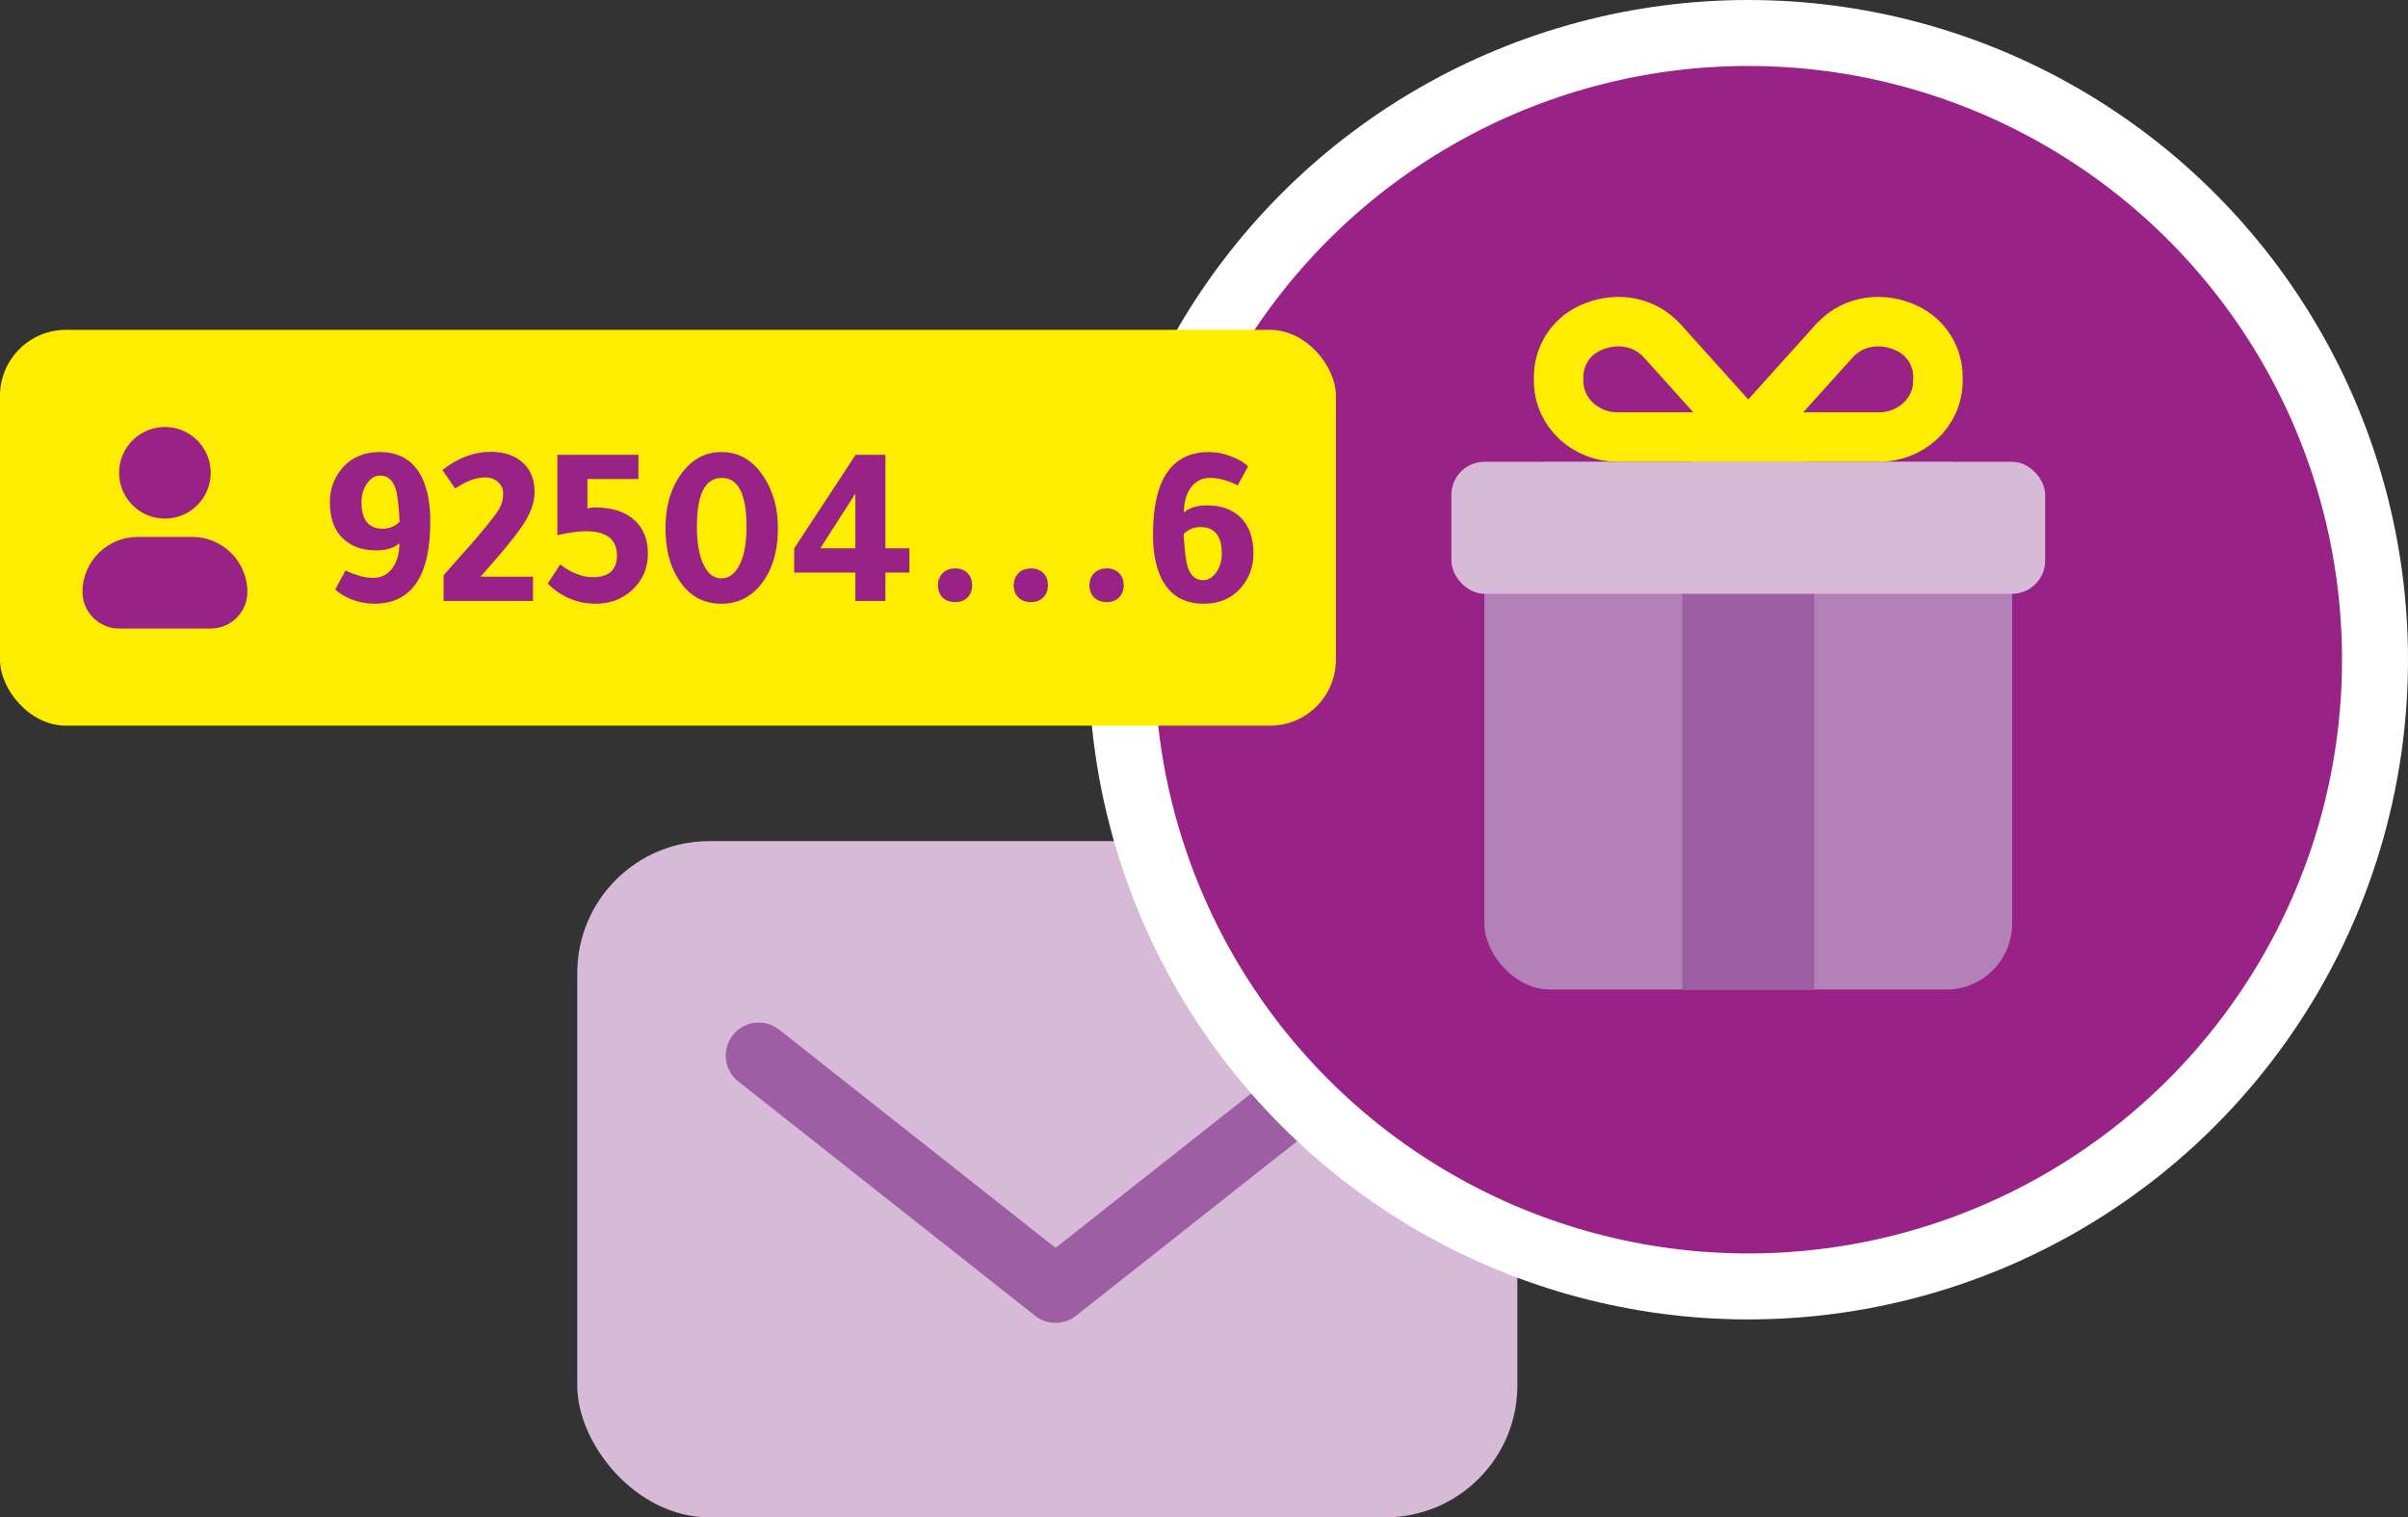 <svg width="146" height="92" viewBox="0 0 146 92" fill="none" xmlns="http://www.w3.org/2000/svg">
<rect x="0" y="0" width="146" height="92" fill="#333333" stroke="none"/>
<rect x="35" y="51" width="57" height="41" rx="8" fill="#D6BAD8"/>
<path d="M46 64L64 78.21L82 64" stroke="#9E5EA3" stroke-width="4" stroke-miterlimit="10" stroke-linecap="round" stroke-linejoin="round"/>
<circle cx="106" cy="40" r="38" fill="#982285" stroke="white" stroke-width="4"/>
<rect x="90" y="28" width="32" height="32" rx="4" fill="#B381B7"/>
<path d="M110 28H102V60H110V28Z" fill="#9E5EA3"/>
<path d="M102.667 26.5H106.034L103.782 23.997L100.793 20.676L100.788 20.67L100.782 20.664C99.568 19.343 97.794 19.242 96.401 19.891C95.146 20.476 94.5 21.673 94.5 22.858V23.072C94.5 25.069 96.192 26.5 98.069 26.5H102.667Z" stroke="#FFED00" stroke-width="3" stroke-miterlimit="10"/>
<path d="M109.333 26.5H105.966L108.218 23.997L111.207 20.676L111.212 20.67L111.218 20.664C112.432 19.343 114.206 19.242 115.599 19.891C116.854 20.476 117.5 21.673 117.5 22.858V23.072C117.5 25.069 115.808 26.5 113.931 26.5H109.333Z" stroke="#FFED00" stroke-width="3" stroke-miterlimit="10"/>
<rect x="88" y="28" width="36" height="8" rx="2" fill="#D6BAD8"/>
<rect y="20" width="80.997" height="24" rx="4" fill="#FFED00"/>
<path fill-rule="evenodd" clip-rule="evenodd" d="M12.778 38.111H7.222C6 38.111 5 37.111 5 35.889C5 34.056 6.5 32.556 8.333 32.556H11.667C13.5 32.556 15 34.056 15 35.889C15 37.111 14 38.111 12.778 38.111Z" fill="#982285"/>
<path d="M9.999 31.445C11.533 31.445 12.777 30.201 12.777 28.667C12.777 27.133 11.533 25.889 9.999 25.889C8.465 25.889 7.221 27.133 7.221 28.667C7.221 30.201 8.465 31.445 9.999 31.445Z" fill="#982285"/>
<path d="M71.783 31.076C72.1 30.787 72.572 30.642 73.197 30.642C74.037 30.642 74.709 30.885 75.213 31.37C75.736 31.874 75.997 32.607 75.997 33.568C75.997 34.38 75.731 35.085 75.199 35.682C74.648 36.298 73.906 36.606 72.973 36.606C71.75 36.606 70.887 36.069 70.383 34.996C70.066 34.315 69.907 33.451 69.907 32.406C69.907 29.074 71.041 27.408 73.309 27.408C73.738 27.408 74.172 27.492 74.611 27.66C75.059 27.819 75.414 28.024 75.675 28.276L75.045 29.424C74.429 29.125 73.869 28.976 73.365 28.976C72.889 28.976 72.506 29.167 72.217 29.55C71.928 29.933 71.783 30.441 71.783 31.076ZM71.769 32.378C71.816 33.349 71.895 34.011 72.007 34.366C72.184 34.907 72.497 35.178 72.945 35.178C73.253 35.178 73.519 35.019 73.743 34.702C73.967 34.385 74.079 34.007 74.079 33.568C74.079 32.495 73.65 31.958 72.791 31.958C72.39 31.958 72.049 32.098 71.769 32.378Z" fill="#982285"/>
<path d="M68.127 35.472C68.127 35.481 68.127 35.491 68.127 35.5C68.127 35.799 68.034 36.041 67.847 36.228C67.661 36.415 67.413 36.508 67.105 36.508C66.788 36.508 66.531 36.415 66.335 36.228C66.149 36.032 66.055 35.775 66.055 35.458V35.43C66.074 35.141 66.177 34.907 66.363 34.73C66.559 34.553 66.807 34.464 67.105 34.464C67.413 34.464 67.661 34.557 67.847 34.744C68.034 34.931 68.127 35.173 68.127 35.472Z" fill="#982285"/>
<path d="M63.534 35.472C63.534 35.481 63.534 35.491 63.534 35.5C63.534 35.799 63.44 36.041 63.254 36.228C63.067 36.415 62.82 36.508 62.512 36.508C62.194 36.508 61.938 36.415 61.742 36.228C61.555 36.032 61.462 35.775 61.462 35.458V35.43C61.48 35.141 61.583 34.907 61.77 34.73C61.966 34.553 62.213 34.464 62.512 34.464C62.82 34.464 63.067 34.557 63.254 34.744C63.44 34.931 63.534 35.173 63.534 35.472Z" fill="#982285"/>
<path d="M58.94 35.472C58.94 35.481 58.94 35.491 58.94 35.5C58.94 35.799 58.847 36.041 58.66 36.228C58.473 36.415 58.226 36.508 57.918 36.508C57.601 36.508 57.344 36.415 57.148 36.228C56.961 36.032 56.868 35.775 56.868 35.458V35.43C56.887 35.141 56.989 34.907 57.176 34.73C57.372 34.553 57.619 34.464 57.918 34.464C58.226 34.464 58.473 34.557 58.66 34.744C58.847 34.931 58.94 35.173 58.94 35.472Z" fill="#982285"/>
<path d="M48.153 33.246C49.413 31.323 50.654 29.433 51.877 27.576H53.683V33.246H55.139V34.716H53.683V36.438H51.863V34.716H48.153V33.246ZM49.735 33.246H51.863V29.928L49.735 33.246Z" fill="#982285"/>
<path d="M43.736 27.408C44.819 27.408 45.687 27.926 46.34 28.962C46.891 29.821 47.166 30.843 47.166 32.028C47.166 33.456 46.816 34.599 46.117 35.458C45.501 36.223 44.707 36.606 43.736 36.606C42.626 36.606 41.758 36.111 41.133 35.122C40.61 34.301 40.349 33.269 40.349 32.028C40.349 30.647 40.694 29.513 41.385 28.626C42.01 27.814 42.794 27.408 43.736 27.408ZM43.764 28.976C42.757 28.976 42.252 29.965 42.252 31.944C42.252 32.943 42.397 33.727 42.687 34.296C42.948 34.809 43.293 35.066 43.722 35.066C44.199 35.066 44.572 34.791 44.843 34.24C45.123 33.68 45.263 32.915 45.263 31.944C45.263 29.965 44.763 28.976 43.764 28.976Z" fill="#982285"/>
<path d="M38.709 29.046H35.615V30.838C35.727 30.791 35.882 30.768 36.078 30.768C37.104 30.768 37.902 31.025 38.471 31.538C39.013 32.033 39.283 32.709 39.283 33.568C39.283 34.473 38.947 35.225 38.276 35.822C37.688 36.345 36.974 36.606 36.133 36.606C35.014 36.606 34.038 36.2 33.208 35.388L33.964 34.226C34.645 34.739 35.303 34.996 35.938 34.996C36.917 34.996 37.407 34.557 37.407 33.68C37.407 32.7 36.778 32.21 35.517 32.21C35.079 32.21 34.505 32.289 33.795 32.448V27.576H38.709V29.046Z" fill="#982285"/>
<path d="M26.896 36.438V34.884C27.12 34.632 27.419 34.291 27.792 33.862C28.38 33.209 28.814 32.714 29.094 32.378C29.719 31.631 30.111 31.123 30.27 30.852C30.429 30.572 30.508 30.264 30.508 29.928C30.508 29.648 30.405 29.415 30.2 29.228C29.995 29.041 29.733 28.948 29.416 28.948C28.865 28.948 28.259 29.172 27.596 29.62L26.826 28.5C27.759 27.763 28.735 27.394 29.752 27.394C30.564 27.394 31.213 27.613 31.698 28.052C32.174 28.481 32.412 29.074 32.412 29.83C32.412 30.39 32.225 30.978 31.852 31.594C31.488 32.201 30.774 33.106 29.71 34.31C29.449 34.609 29.257 34.828 29.136 34.968H32.314V36.438H26.896Z" fill="#982285"/>
<path d="M24.214 32.938C23.897 33.227 23.425 33.372 22.8 33.372C21.96 33.372 21.288 33.129 20.784 32.644C20.261 32.14 20 31.407 20 30.446C20 29.634 20.266 28.929 20.798 28.332C21.349 27.716 22.091 27.408 23.024 27.408C24.247 27.408 25.11 27.945 25.614 29.018C25.931 29.699 26.09 30.563 26.09 31.608C26.09 34.94 24.956 36.606 22.688 36.606C22.259 36.606 21.82 36.527 21.372 36.368C20.933 36.2 20.583 35.99 20.322 35.738L20.952 34.59C21.568 34.889 22.128 35.038 22.632 35.038C23.108 35.038 23.491 34.847 23.78 34.464C24.069 34.081 24.214 33.573 24.214 32.938ZM24.228 31.636C24.181 30.665 24.102 30.003 23.99 29.648C23.813 29.107 23.5 28.836 23.052 28.836C22.744 28.836 22.478 28.995 22.254 29.312C22.03 29.629 21.918 30.007 21.918 30.446C21.918 31.519 22.347 32.056 23.206 32.056C23.607 32.056 23.948 31.916 24.228 31.636Z" fill="#982285"/>
</svg>
